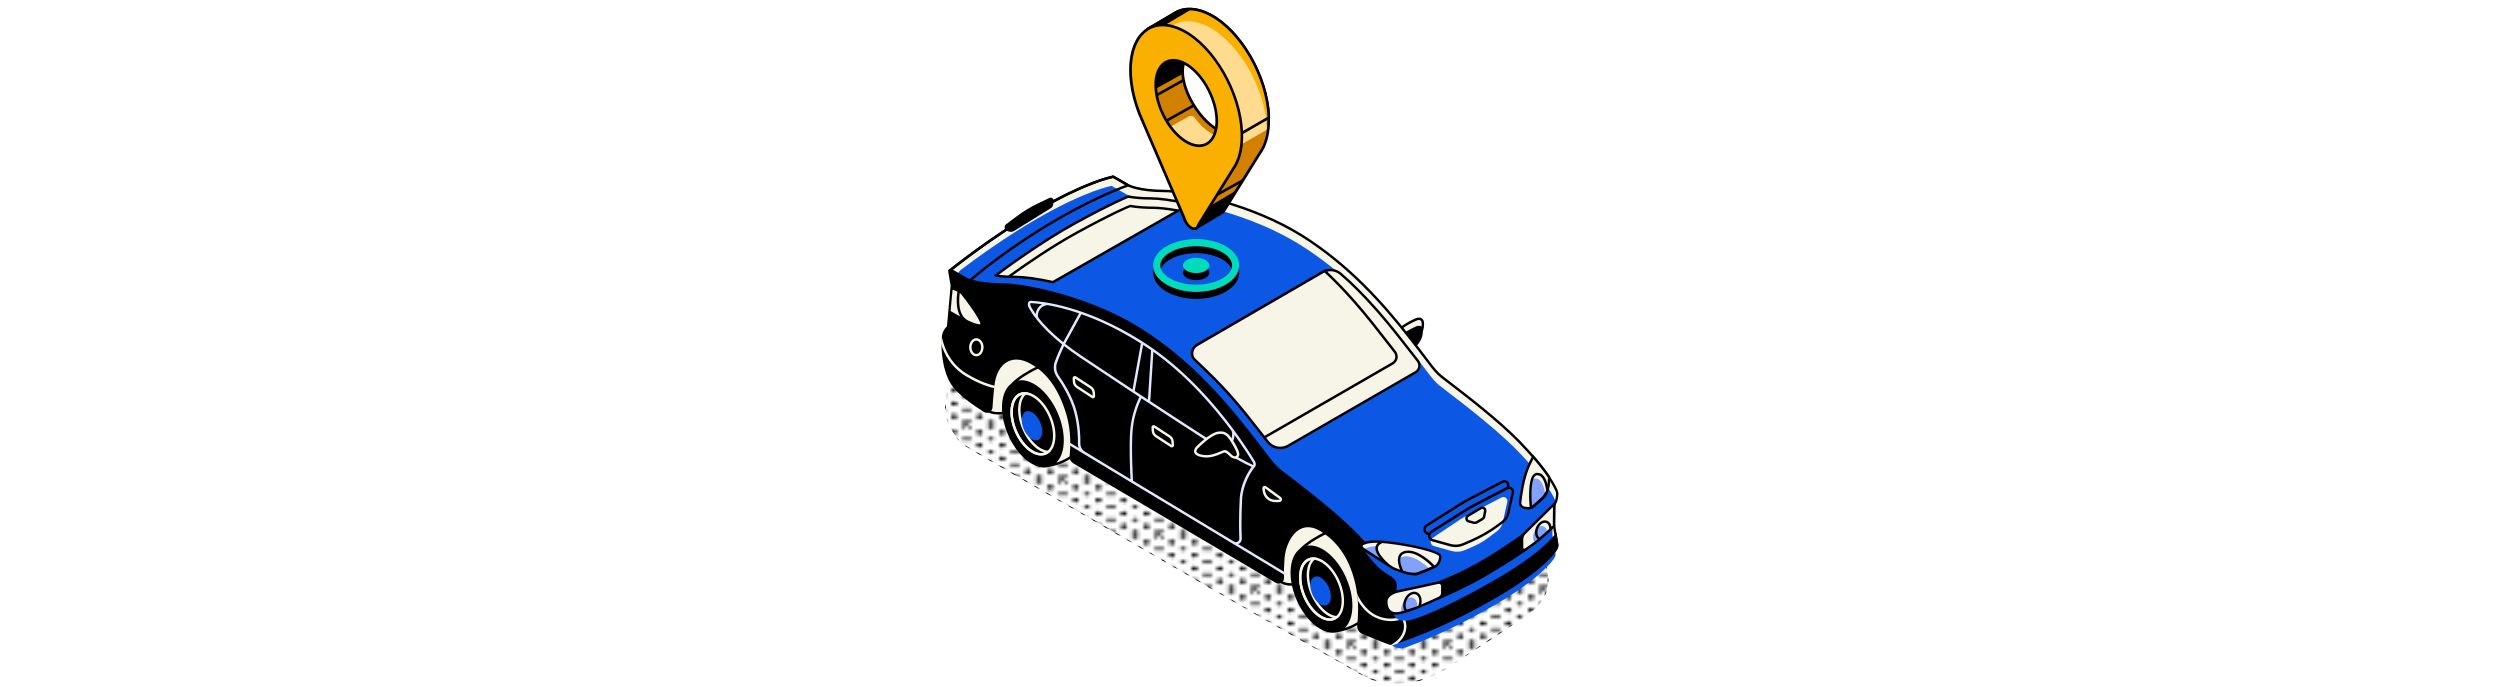 <?xml version="1.0" encoding="UTF-8"?>
<svg id="Layer_12" data-name="Layer 12" xmlns="http://www.w3.org/2000/svg" xmlns:xlink="http://www.w3.org/1999/xlink" viewBox="0 0 728 200">
  <defs>
    <style>
      .cls-1 {
        fill: none;
      }

      .cls-1, .cls-2, .cls-3, .cls-4, .cls-5, .cls-6, .cls-7, .cls-8, .cls-9, .cls-10 {
        stroke-width: 0px;
      }

      .cls-11 {
        fill: url(#Dot_Drop_Shadow_1);
        stroke: url(#Dot_Drop_Shadow_Large);
        stroke-miterlimit: 10;
        stroke-width: .5px;
      }

      .cls-3 {
        fill: #f7f4e8;
      }

      .cls-4 {
        fill: #fab000;
      }

      .cls-5 {
        fill: #82a1fa;
      }

      .cls-6 {
        fill: #0d57e5;
      }

      .cls-7 {
        fill: #d18000;
      }

      .cls-8 {
        fill: #ffdb8f;
      }

      .cls-9 {
        fill: #e3e8ff;
      }

      .cls-10 {
        fill: #00dbba;
      }
    </style>
    <pattern id="Dot_Drop_Shadow_1" data-name="Dot Drop Shadow 1" x="0" y="0" width="13.07" height="15.05" patternTransform="translate(-1916 -2051.93)" patternUnits="userSpaceOnUse" viewBox="0 0 13.07 15.05">
      <g>
        <rect class="cls-1" width="13.07" height="15.05"/>
        <path class="cls-2" d="m13.68,14.69c.34.2.34.52,0,.72-.34.2-.9.2-1.24,0-.34-.2-.34-.52,0-.72.34-.2.9-.2,1.24,0Z"/>
        <path class="cls-2" d="m7.14,14.69c.34.2.34.52,0,.72-.34.2-.9.2-1.24,0-.34-.2-.34-.52,0-.72.34-.2.9-.2,1.24,0Z"/>
        <path class="cls-2" d="m.61,14.69c.34.2.34.52,0,.72-.34.2-.9.2-1.24,0-.34-.2-.34-.52,0-.72.34-.2.9-.2,1.24,0Z"/>
        <g>
          <path class="cls-2" d="m13.71,14.69c.34.2.34.52,0,.72-.34.2-.9.2-1.24,0-.34-.2-.34-.52,0-.72.34-.2.9-.2,1.24,0Z"/>
          <path class="cls-2" d="m10.43,12.79c.34.2.34.52,0,.72-.34.2-.9.2-1.24,0-.34-.2-.34-.52,0-.72s.9-.2,1.24,0Z"/>
          <path class="cls-2" d="m13.68,10.91c.34.2.34.52,0,.72s-.9.2-1.24,0c-.34-.2-.34-.52,0-.72.34-.2.9-.2,1.24,0Z"/>
          <path class="cls-2" d="m10.43,9.03c.34.2.34.52,0,.72-.34.2-.9.2-1.24,0-.34-.2-.34-.52,0-.72.34-.2.9-.2,1.24,0Z"/>
          <path class="cls-2" d="m13.68,7.16c.34.2.34.52,0,.72-.34.2-.9.2-1.24,0-.34-.2-.34-.52,0-.72.34-.2.9-.2,1.24,0Z"/>
          <path class="cls-2" d="m10.43,5.28c.34.2.34.52,0,.72-.34.2-.9.2-1.24,0-.34-.2-.34-.52,0-.72.34-.2.9-.2,1.24,0Z"/>
          <path class="cls-2" d="m13.68,3.4c.34.2.34.52,0,.72-.34.2-.9.2-1.24,0-.34-.2-.34-.52,0-.72.34-.2.9-.2,1.24,0Z"/>
          <path class="cls-2" d="m10.43,1.52c.34.2.34.52,0,.72-.34.2-.9.2-1.24,0-.34-.2-.34-.52,0-.72.34-.2.9-.2,1.24,0Z"/>
          <path class="cls-2" d="m13.68-.36c.34.2.34.52,0,.72-.34.2-.9.2-1.24,0-.34-.2-.34-.52,0-.72.34-.2.9-.2,1.24,0Z"/>
        </g>
        <g>
          <path class="cls-2" d="m7.17,14.69c.34.2.34.52,0,.72-.34.2-.9.2-1.24,0-.34-.2-.34-.52,0-.72.34-.2.9-.2,1.24,0Z"/>
          <path class="cls-2" d="m10.43,12.81c.34.2.34.52,0,.72-.34.2-.9.2-1.24,0-.34-.2-.34-.52,0-.72.34-.2.9-.2,1.24,0Z"/>
          <path class="cls-2" d="m3.89,12.79c.34.2.34.52,0,.72-.34.2-.9.2-1.24,0-.34-.2-.34-.52,0-.72s.9-.2,1.24,0Z"/>
          <path class="cls-2" d="m7.14,10.91c.34.2.34.52,0,.72s-.9.2-1.24,0c-.34-.2-.34-.52,0-.72.34-.2.9-.2,1.24,0Z"/>
          <path class="cls-2" d="m10.4,9.03c.34.2.34.52,0,.72-.34.2-.9.2-1.24,0-.34-.2-.34-.52,0-.72.34-.2.9-.2,1.24,0Z"/>
          <path class="cls-2" d="m3.89,9.03c.34.2.34.52,0,.72-.34.2-.9.2-1.24,0-.34-.2-.34-.52,0-.72.34-.2.9-.2,1.24,0Z"/>
          <path class="cls-2" d="m7.14,7.16c.34.2.34.52,0,.72-.34.2-.9.2-1.24,0-.34-.2-.34-.52,0-.72.34-.2.9-.2,1.24,0Z"/>
          <path class="cls-2" d="m10.4,5.28c.34.2.34.52,0,.72-.34.2-.9.2-1.24,0-.34-.2-.34-.52,0-.72.34-.2.9-.2,1.24,0Z"/>
          <path class="cls-2" d="m3.89,5.28c.34.2.34.52,0,.72-.34.2-.9.2-1.24,0-.34-.2-.34-.52,0-.72.34-.2.9-.2,1.24,0Z"/>
          <path class="cls-2" d="m7.14,3.4c.34.2.34.52,0,.72-.34.2-.9.2-1.24,0-.34-.2-.34-.52,0-.72.34-.2.9-.2,1.24,0Z"/>
          <path class="cls-2" d="m10.4,1.52c.34.2.34.52,0,.72-.34.2-.9.2-1.24,0-.34-.2-.34-.52,0-.72.34-.2.9-.2,1.24,0Z"/>
          <path class="cls-2" d="m3.89,1.52c.34.2.34.52,0,.72-.34.2-.9.2-1.24,0-.34-.2-.34-.52,0-.72.34-.2.9-.2,1.24,0Z"/>
          <path class="cls-2" d="m7.14-.36c.34.2.34.52,0,.72-.34.2-.9.2-1.24,0-.34-.2-.34-.52,0-.72.34-.2.9-.2,1.24,0Z"/>
        </g>
        <g>
          <path class="cls-2" d="m.64,14.69c.34.2.34.52,0,.72-.34.2-.9.2-1.24,0-.34-.2-.34-.52,0-.72.34-.2.9-.2,1.24,0Z"/>
          <path class="cls-2" d="m3.89,12.81c.34.2.34.52,0,.72-.34.2-.9.2-1.24,0-.34-.2-.34-.52,0-.72.34-.2.9-.2,1.24,0Z"/>
          <path class="cls-2" d="m.61,10.91c.34.2.34.52,0,.72s-.9.2-1.24,0c-.34-.2-.34-.52,0-.72.34-.2.9-.2,1.24,0Z"/>
          <path class="cls-2" d="m3.86,9.03c.34.2.34.52,0,.72-.34.2-.9.2-1.24,0-.34-.2-.34-.52,0-.72.34-.2.9-.2,1.24,0Z"/>
          <path class="cls-2" d="m.61,7.16c.34.2.34.52,0,.72-.34.2-.9.2-1.24,0-.34-.2-.34-.52,0-.72.34-.2.9-.2,1.24,0Z"/>
          <path class="cls-2" d="m3.86,5.28c.34.2.34.52,0,.72-.34.2-.9.2-1.24,0-.34-.2-.34-.52,0-.72.34-.2.9-.2,1.24,0Z"/>
          <path class="cls-2" d="m.61,3.4c.34.2.34.52,0,.72-.34.2-.9.2-1.24,0-.34-.2-.34-.52,0-.72.34-.2.9-.2,1.24,0Z"/>
          <path class="cls-2" d="m3.86,1.52c.34.2.34.52,0,.72-.34.2-.9.2-1.24,0-.34-.2-.34-.52,0-.72.34-.2.9-.2,1.24,0Z"/>
          <path class="cls-2" d="m.61-.36C.95-.16.95.16.61.36c-.34.2-.9.2-1.24,0C-.98.16-.98-.16-.64-.36c.34-.2.9-.2,1.24,0Z"/>
        </g>
        <path class="cls-2" d="m13.71-.36c.34.2.34.52,0,.72-.34.2-.9.2-1.24,0-.34-.2-.34-.52,0-.72.34-.2.9-.2,1.24,0Z"/>
        <path class="cls-2" d="m7.17-.36c.34.2.34.52,0,.72-.34.2-.9.2-1.24,0-.34-.2-.34-.52,0-.72.34-.2.9-.2,1.24,0Z"/>
        <path class="cls-2" d="m.64-.36C.98-.16.98.16.64.36c-.34.2-.9.2-1.24,0C-.95.16-.95-.16-.61-.36c.34-.2.9-.2,1.24,0Z"/>
      </g>
    </pattern>
    <pattern id="Dot_Drop_Shadow_Large" data-name="Dot Drop Shadow Large" x="0" y="0" width="26.84" height="30.9" patternTransform="translate(-13555.87 -6077.54) rotate(-180) scale(.5 -.5)" patternUnits="userSpaceOnUse" viewBox="0 0 26.84 30.9">
      <g>
        <rect class="cls-1" x="0" width="26.84" height="30.9"/>
        <path class="cls-2" d="m28.09,30.16c.71.41.71,1.07,0,1.48-.71.41-1.85.41-2.56,0-.71-.41-.71-1.07,0-1.48.71-.41,1.85-.41,2.56,0Z"/>
        <path class="cls-2" d="m14.67,30.16c.71.41.71,1.07,0,1.48-.71.41-1.85.41-2.56,0-.71-.41-.71-1.07,0-1.48.71-.41,1.85-.41,2.56,0Z"/>
        <path class="cls-2" d="m1.25,30.16c.71.41.71,1.07,0,1.48-.71.41-1.85.41-2.56,0-.71-.41-.71-1.07,0-1.48.71-.41,1.85-.41,2.56,0Z"/>
        <g>
          <path class="cls-2" d="m28.15,30.16c.71.41.71,1.07,0,1.48-.71.41-1.85.41-2.56,0-.71-.41-.71-1.07,0-1.48.71-.41,1.85-.41,2.56,0Z"/>
          <path class="cls-2" d="m21.41,26.26c.71.41.71,1.07,0,1.48-.71.41-1.85.41-2.56,0-.71-.41-.71-1.07,0-1.48s1.85-.41,2.56,0Z"/>
          <path class="cls-2" d="m28.09,22.41c.71.41.71,1.07,0,1.48s-1.85.41-2.56,0c-.71-.41-.71-1.07,0-1.48.71-.41,1.85-.41,2.56,0Z"/>
          <path class="cls-2" d="m21.41,18.55c.71.41.71,1.07,0,1.48-.71.41-1.85.41-2.56,0-.71-.41-.71-1.07,0-1.48.71-.41,1.85-.41,2.56,0Z"/>
          <path class="cls-2" d="m28.09,14.69c.71.41.71,1.07,0,1.48-.71.41-1.85.41-2.56,0-.71-.41-.71-1.07,0-1.48.71-.41,1.85-.41,2.56,0Z"/>
          <path class="cls-2" d="m21.41,10.83c.71.41.71,1.07,0,1.48-.71.41-1.85.41-2.56,0-.71-.41-.71-1.07,0-1.48.71-.41,1.85-.41,2.56,0Z"/>
          <path class="cls-2" d="m28.09,6.98c.71.41.71,1.07,0,1.48-.71.41-1.85.41-2.56,0-.71-.41-.71-1.07,0-1.48.71-.41,1.85-.41,2.56,0Z"/>
          <path class="cls-2" d="m21.41,3.12c.71.41.71,1.07,0,1.48-.71.41-1.85.41-2.56,0-.71-.41-.71-1.07,0-1.48.71-.41,1.85-.41,2.56,0Z"/>
          <path class="cls-2" d="m28.09-.74c.71.41.71,1.07,0,1.48-.71.41-1.85.41-2.56,0-.71-.41-.71-1.07,0-1.48.71-.41,1.85-.41,2.56,0Z"/>
        </g>
        <g>
          <path class="cls-2" d="m14.73,30.16c.71.41.71,1.07,0,1.48-.71.41-1.85.41-2.56,0-.71-.41-.71-1.07,0-1.48.71-.41,1.85-.41,2.56,0Z"/>
          <path class="cls-2" d="m21.41,26.3c.71.41.71,1.07,0,1.48-.71.41-1.85.41-2.56,0-.71-.41-.71-1.07,0-1.48.71-.41,1.85-.41,2.56,0Z"/>
          <path class="cls-2" d="m7.99,26.26c.71.41.71,1.07,0,1.48-.71.41-1.85.41-2.56,0-.71-.41-.71-1.07,0-1.48s1.85-.41,2.56,0Z"/>
          <path class="cls-2" d="m14.67,22.41c.71.41.71,1.07,0,1.48s-1.85.41-2.56,0c-.71-.41-.71-1.07,0-1.48.71-.41,1.85-.41,2.56,0Z"/>
          <path class="cls-2" d="m21.35,18.55c.71.41.71,1.07,0,1.48-.71.41-1.85.41-2.56,0-.71-.41-.71-1.07,0-1.48.71-.41,1.85-.41,2.56,0Z"/>
          <path class="cls-2" d="m7.99,18.55c.71.41.71,1.07,0,1.48-.71.41-1.85.41-2.56,0-.71-.41-.71-1.07,0-1.48.71-.41,1.85-.41,2.56,0Z"/>
          <path class="cls-2" d="m14.67,14.69c.71.41.71,1.07,0,1.48-.71.41-1.85.41-2.56,0-.71-.41-.71-1.07,0-1.48.71-.41,1.85-.41,2.56,0Z"/>
          <path class="cls-2" d="m21.35,10.83c.71.41.71,1.07,0,1.48-.71.41-1.85.41-2.56,0-.71-.41-.71-1.07,0-1.48.71-.41,1.85-.41,2.56,0Z"/>
          <path class="cls-2" d="m7.99,10.83c.71.41.71,1.07,0,1.48-.71.41-1.85.41-2.56,0-.71-.41-.71-1.07,0-1.48.71-.41,1.85-.41,2.56,0Z"/>
          <path class="cls-2" d="m14.67,6.98c.71.41.71,1.07,0,1.48-.71.41-1.85.41-2.56,0-.71-.41-.71-1.07,0-1.48.71-.41,1.85-.41,2.56,0Z"/>
          <path class="cls-2" d="m21.35,3.12c.71.41.71,1.07,0,1.48-.71.41-1.85.41-2.56,0-.71-.41-.71-1.07,0-1.48.71-.41,1.85-.41,2.56,0Z"/>
          <path class="cls-2" d="m7.99,3.12c.71.41.71,1.07,0,1.48-.71.41-1.85.41-2.56,0-.71-.41-.71-1.07,0-1.48.71-.41,1.85-.41,2.56,0Z"/>
          <path class="cls-2" d="m14.67-.74c.71.41.71,1.07,0,1.48-.71.41-1.85.41-2.56,0-.71-.41-.71-1.07,0-1.48.71-.41,1.85-.41,2.56,0Z"/>
        </g>
        <g>
          <path class="cls-2" d="m1.31,30.16c.71.41.71,1.07,0,1.48-.71.41-1.85.41-2.56,0-.71-.41-.71-1.07,0-1.48.71-.41,1.85-.41,2.56,0Z"/>
          <path class="cls-2" d="m7.99,26.3c.71.41.71,1.07,0,1.48-.71.41-1.85.41-2.56,0-.71-.41-.71-1.07,0-1.48.71-.41,1.85-.41,2.56,0Z"/>
          <path class="cls-2" d="m1.25,22.41c.71.41.71,1.07,0,1.48s-1.85.41-2.56,0c-.71-.41-.71-1.07,0-1.48.71-.41,1.85-.41,2.56,0Z"/>
          <path class="cls-2" d="m7.93,18.55c.71.41.71,1.07,0,1.48-.71.41-1.85.41-2.56,0-.71-.41-.71-1.07,0-1.48.71-.41,1.85-.41,2.56,0Z"/>
          <path class="cls-2" d="m1.25,14.69c.71.41.71,1.07,0,1.48-.71.41-1.85.41-2.56,0-.71-.41-.71-1.07,0-1.48.71-.41,1.85-.41,2.56,0Z"/>
          <path class="cls-2" d="m7.93,10.83c.71.41.71,1.07,0,1.48-.71.41-1.85.41-2.56,0-.71-.41-.71-1.07,0-1.48.71-.41,1.85-.41,2.56,0Z"/>
          <path class="cls-2" d="m1.25,6.98c.71.41.71,1.07,0,1.48-.71.41-1.85.41-2.56,0-.71-.41-.71-1.07,0-1.48.71-.41,1.85-.41,2.56,0Z"/>
          <path class="cls-2" d="m7.93,3.12c.71.41.71,1.07,0,1.48-.71.41-1.85.41-2.56,0-.71-.41-.71-1.07,0-1.48.71-.41,1.85-.41,2.56,0Z"/>
          <path class="cls-2" d="m1.25-.74c.71.41.71,1.07,0,1.48-.71.41-1.85.41-2.56,0-.71-.41-.71-1.07,0-1.48.71-.41,1.85-.41,2.56,0Z"/>
        </g>
        <path class="cls-2" d="m28.15-.74c.71.41.71,1.07,0,1.48-.71.41-1.85.41-2.56,0-.71-.41-.71-1.07,0-1.48.71-.41,1.85-.41,2.56,0Z"/>
        <path class="cls-2" d="m14.73-.74c.71.41.71,1.07,0,1.48-.71.41-1.85.41-2.56,0-.71-.41-.71-1.07,0-1.48.71-.41,1.85-.41,2.56,0Z"/>
        <path class="cls-2" d="m1.31-.74c.71.41.71,1.07,0,1.48-.71.41-1.85.41-2.56,0-.71-.41-.71-1.07,0-1.48.71-.41,1.85-.41,2.56,0Z"/>
      </g>
    </pattern>
  </defs>
  <path class="cls-11" d="m282.43,130.63l70.33,40.75,16.04,9.25,27.43,15.65c6.72,3.97,16.8,3.84,25.83-2.09l23.54-15.83c5.16-3.47,6.81-10.27,3.48-15.96-1.21-2.07-2.97-3.88-5.21-5.21l-114.91-63.86c-6.72-3.97-15.22-2.02-19,4.36l-32.86,14.19c-3.78,6.38-1.39,14.78,5.33,18.75Z"/>
  <g>
    <g>
      <path class="cls-3" d="m406.63,97.07c.95-1.94,5.3-3.86,5.86-4.1.56-.24,2.29-.57,1.79,2.39-.5,2.97-3.21,4.51-3.2,5.26,0,.74.75,1.7.89,2.24.23.85-.24,1.46-1.08,1.3-.84-.16-3.82-3.41-4.34-4.54s-.25-1.88.08-2.55Z"/>
      <path class="cls-2" d="m406.22,99.77c.02.05.06.11.09.17-.1.47-.08,1.02.23,1.71.52,1.13,3.5,4.38,4.34,4.54.84.16,1.31-.45,1.08-1.3-.04-.14-.12-.31-.21-.5.11-.06.22-.13.31-.23.31-.34.4-.85.25-1.4-.07-.24-.21-.51-.38-.83-.05-.1-.11-.21-.16-.31.84-.9,2.16-2.25,2.5-4.23.06-.38.09-.71.09-.99.11-.31.2-.63.26-.98.22-1.32.05-2.21-.52-2.66-.52-.42-1.25-.33-1.76-.12-.2.09-5,2.11-6.05,4.27-.35.71-.67,1.58-.08,2.86Zm7.73-4.65c-.45-.42-1.14-.26-1.46-.12-.55.23-4.73,2.07-5.79,3.97-.19-.72,0-1.24.25-1.75.75-1.53,4.04-3.24,5.68-3.92.14-.06.36-.12.57-.12.17,0,.34.04.47.14.31.25.41.89.28,1.8Zm-2.53,8.62c-.18-.37-.34-.75-.35-1.09,0-.12.08-.27.2-.44.01.02.02.04.03.06.14.26.27.51.32.68.08.31.05.58-.09.73-.03.03-.08.04-.12.06Z"/>
    </g>
    <g>
      <path class="cls-3" d="m287.6,119.55s3.27,2.59,9.89-1.56c6.62-4.15,12.07-3.89,15.7-1.43,3.63,2.47-2.77-19.46-3.07-19.98-.3-.52-12.62-12.07-13.79-12.07-1.17,0-14.66,13.36-14.66,13.36l5.94,21.67Z"/>
      <path class="cls-2" d="m287.38,119.83l-.09-.07-6.03-21.99.15-.15c4.09-4.05,13.73-13.47,14.91-13.47,1.52,0,14.03,12.12,14.1,12.25.09.16,5.82,18.61,3.78,20.5-.18.17-.58.38-1.22-.05-4.03-2.74-9.47-2.23-15.31,1.43-3.01,1.89-5.36,2.42-7.05,2.42-2.1,0-3.18-.82-3.25-.88Zm26.01-3.57c.15.1.29.15.33.12,1.34-1.14-3.17-18.05-3.9-19.61-.57-.79-12.3-11.67-13.46-11.9-.99.24-9.23,8.11-14.29,13.12l5.85,21.35c.55.35,3.65,1.96,9.39-1.65,3.92-2.46,7.2-3.28,9.83-3.28,2.87,0,4.96.98,6.26,1.86Z"/>
    </g>
    <g>
      <path class="cls-3" d="m372.97,169.4s3.27,2.59,9.89-1.56c6.62-4.15,12.07-3.89,15.7-1.43,3.63,2.47-2.77-19.46-3.07-19.98-.3-.52-12.62-12.07-13.79-12.07s-14.66,13.36-14.66,13.36l5.94,21.67Z"/>
      <path class="cls-2" d="m372.74,169.68l-.09-.07-6.03-21.99.15-.15c4.09-4.05,13.73-13.47,14.91-13.47,1.52,0,14.03,12.12,14.1,12.25.09.16,5.82,18.61,3.78,20.51-.18.17-.58.38-1.22-.05-4.03-2.74-9.47-2.23-15.31,1.43-3.01,1.89-5.36,2.42-7.05,2.42-2.09,0-3.17-.82-3.25-.88Zm26.01-3.57c.15.1.29.15.33.12,1.34-1.14-3.18-18.05-3.91-19.61-.57-.79-12.3-11.67-13.46-11.9-.99.24-9.22,8.11-14.29,13.12l5.85,21.34c.56.35,3.68,1.94,9.39-1.64,3.92-2.46,7.2-3.28,9.83-3.28,2.87,0,4.96.98,6.26,1.86Z"/>
    </g>
    <g>
      <path class="cls-3" d="m387.88,183.89s3.71.03,7.73-2.5c4.02-2.53,6.07-3.79,7.25-5.29s-6.34-14.5-6.34-14.5l-5.49-8.58s-8.52,3.04-12.35,7.1c-3.83,4.07,4.75,15.37,4.75,15.37l4.45,8.39Z"/>
      <path class="cls-2" d="m383.37,182.42c1.46,1.09,2.92,1.7,4.29,1.82h0s.21.01.21.01h.02s.02,0,.03,0c.08,0,.15.01.23.01.4,0,.78-.05,1.15-.14,1.47-.21,3.91-.8,6.49-2.43l.37-.23c3.85-2.42,5.79-3.64,6.97-5.13,1.24-1.56-4.52-11.8-6.32-14.9l-5.65-8.83-.27.1c-.35.13-8.64,3.11-12.49,7.2,0,0-.01.02-.02.03-1.33,1.07-2.2,2.86-2.48,5.21-.7,5.95,2.64,13.7,7.45,17.28Zm12.05-1.33c-1.35.85-2.66,1.4-3.8,1.76,1.12-1.09,1.86-2.77,2.11-4.89.7-5.95-2.64-13.7-7.45-17.28-1.98-1.47-3.97-2.07-5.71-1.75,3.63-2.85,9.06-4.98,10.32-5.46l5.33,8.33c3.55,6.14,7,13.28,6.37,14.08-1.11,1.4-3.01,2.59-6.79,4.97l-.37.23Z"/>
      <path class="cls-3" d="m383.72,179.44c-3.48-2.59-5.9-8.21-5.39-12.52.25-2.16,1.19-3.7,2.65-4.33,1.45-.63,3.21-.25,4.96,1.05,3.48,2.59,5.9,8.21,5.39,12.52-.25,2.16-1.19,3.7-2.65,4.33-.46.2-.95.3-1.46.3-1.1,0-2.31-.46-3.5-1.35Zm-2.47-16.19c-1.21.52-1.99,1.85-2.22,3.75-.48,4.08,1.81,9.4,5.11,11.86,1.53,1.14,3.04,1.49,4.25.97,1.21-.52,1.99-1.85,2.22-3.75.48-4.08-1.81-9.4-5.11-11.86-1.07-.8-2.12-1.2-3.07-1.2-.42,0-.81.08-1.18.24Z"/>
      <path class="cls-3" d="m383.72,179.45c-3.48-2.59-5.9-8.21-5.39-12.52.35-2.99,2.01-4.75,4.37-4.61l.85.13-.66.51c-.87.67-1.43,1.84-1.61,3.38-.48,4.08,1.81,9.4,5.11,11.86.97.72,1.96,1.13,2.85,1.19l.82.05-.63.59c-.64.5-1.4.74-2.22.74-1.1,0-2.31-.45-3.5-1.33Zm2.24-.67c-3.48-2.59-5.9-8.21-5.39-12.52.15-1.29.55-2.37,1.17-3.16-1.44.34-2.45,1.76-2.7,3.91h0c-.48,4.08,1.81,9.4,5.11,11.86,1.44,1.08,2.86,1.44,4.01,1.05-.73-.21-1.47-.6-2.2-1.14Z"/>
      <path class="cls-6" d="m381.61,169.9c-.24,2.02.89,4.63,2.52,5.85,1.63,1.21,3.14.56,3.38-1.45.24-2.02-.89-4.63-2.52-5.85-1.63-1.21-3.14-.56-3.38,1.45Z"/>
    </g>
    <g>
      <path class="cls-3" d="m303.84,135.77s3.71.03,7.73-2.5c4.02-2.53,6.07-3.79,7.25-5.29,1.19-1.49-6.34-14.5-6.34-14.5l-5.49-8.58s-8.52,3.04-12.35,7.1c-3.83,4.07,4.75,15.37,4.75,15.37l4.45,8.39Z"/>
      <path class="cls-2" d="m299.33,134.3c1.46,1.09,2.92,1.7,4.29,1.82h0s.21.01.21.01h.02s.02,0,.03,0c.08,0,.15.01.23.01.4,0,.78-.05,1.16-.14,1.47-.21,3.91-.8,6.49-2.43l.37-.23c3.85-2.42,5.79-3.64,6.97-5.13,1.24-1.56-4.52-11.8-6.32-14.9l-5.65-8.83-.27.1c-.35.13-8.64,3.11-12.49,7.2,0,0-.01.02-.02.03-1.33,1.07-2.2,2.86-2.48,5.21-.7,5.95,2.64,13.7,7.45,17.28Zm12.05-1.33c-1.35.85-2.66,1.4-3.8,1.76,1.12-1.09,1.86-2.77,2.11-4.89.7-5.95-2.64-13.7-7.45-17.28-1.98-1.47-3.97-2.07-5.71-1.75,3.63-2.85,9.06-4.98,10.32-5.46l5.33,8.33c3.55,6.14,7,13.28,6.37,14.09-1.11,1.4-3.01,2.59-6.79,4.97l-.37.23Z"/>
      <path class="cls-3" d="m299.68,131.32c-3.48-2.59-5.9-8.21-5.39-12.52.25-2.16,1.19-3.7,2.65-4.33,1.45-.63,3.21-.25,4.96,1.05,3.48,2.59,5.9,8.21,5.39,12.52-.25,2.16-1.19,3.7-2.64,4.33-.46.2-.95.3-1.46.3-1.1,0-2.31-.46-3.5-1.35Zm-2.47-16.19c-1.21.52-1.99,1.85-2.22,3.75-.48,4.08,1.81,9.4,5.11,11.86,1.53,1.14,3.04,1.49,4.25.97,1.21-.52,1.99-1.85,2.22-3.75.48-4.08-1.81-9.4-5.11-11.86-1.07-.8-2.12-1.2-3.07-1.2-.42,0-.81.08-1.18.24Z"/>
      <path class="cls-3" d="m299.68,131.32c-3.48-2.59-5.9-8.21-5.39-12.52.35-2.99,2.01-4.75,4.37-4.61l.85.13-.66.51c-.87.67-1.43,1.84-1.61,3.38-.48,4.08,1.81,9.4,5.11,11.86.97.72,1.96,1.13,2.85,1.19l.82.05-.63.59c-.64.5-1.4.74-2.22.74-1.1,0-2.31-.45-3.5-1.33Zm2.24-.67c-3.48-2.59-5.9-8.21-5.39-12.52.15-1.29.55-2.37,1.17-3.16-1.44.34-2.45,1.76-2.7,3.91h0c-.48,4.08,1.81,9.4,5.11,11.86,1.44,1.08,2.86,1.44,4.01,1.05-.72-.21-1.47-.6-2.2-1.14Z"/>
      <path class="cls-6" d="m297.57,121.78c-.24,2.02.89,4.63,2.52,5.85,1.63,1.21,3.14.56,3.38-1.45.24-2.02-.89-4.63-2.52-5.85-1.63-1.21-3.14-.56-3.38,1.45Z"/>
    </g>
    <path class="cls-3" d="m302.67,60.93c14.03-8.1,21.23-9.4,21.23-9.4h0c.1-.1.25-.13.42-.03l4.24,2.45s3.04,1.64,10.44,1.67c7.4.02,26.09,4.22,40.12,12.99,14.02,8.77,23.99,20.32,30.92,29.08,6.93,8.76,7.4,10.04,9.66,11.9,2.26,1.86,15.11,11.18,22.82,19.1,7.71,7.92,11,13.85,11,14.96,0,2.24-.89,3.39-.89,3.39l-.06,6.01.95,5.58s.02.78-.4,1.25h0s-2.88,4.9-15.12,12.31c-18.22,11.02-32.33,15.11-32.33,15.11l-7.86-25.03-41.55-31.84-66.51-44.88-8.02-2.31-5-4.49s11.94-9.71,25.97-17.8Z"/>
    <path class="cls-6" d="m302.15,63.6c14.03-8.1,21.23-9.4,21.23-9.4h0c.1-.1.25-.13.42-.03l4.24,2.45s3.04,1.64,10.44,1.67c7.4.02,26.09,4.22,40.12,12.99,14.02,8.77,23.99,20.32,30.92,29.08,6.93,8.76,7.4,10.04,9.66,11.9,2.26,1.86,15.11,11.18,22.82,19.1,7.71,7.92,11,13.85,11,14.96,0,2.24-.89,3.39-.89,3.39l-.06,6.01.95,5.58s.02.78-.4,1.25h0s-2.88,4.9-15.12,12.31c-12.17,7.36-22.5,11.63-28.03,13.65-2.33.85-4.89-.41-5.64-2.78l-13.59-29.63-34.5-23.01-66.51-44.88-8.02-2.31-1.46-1.31c-1.86-1.67-1.74-4.62.25-6.14,4.62-3.5,12.94-9.52,22.17-14.85Z"/>
    <path class="cls-2" d="m397.45,162.47l-41.45-31.76-66.47-44.85-7.97-2.3-5.46-4.85.33-.26c.12-.1,12.12-9.82,26.02-17.83h0c13.24-7.64,20.34-9.24,21.25-9.43.22-.15.49-.15.75,0l4.23,2.44s3.08,1.6,10.27,1.62c6.82.02,25.63,3.87,40.3,13.04,13.92,8.7,23.89,20.16,31.02,29.16,2.57,3.25,4.25,5.46,5.47,7.08,2.05,2.71,2.74,3.62,4.13,4.77.46.38,1.35,1.06,2.58,2,4.58,3.51,14.12,10.81,20.27,17.13,7.75,7.95,11.1,13.92,11.1,15.21,0,1.98-.66,3.15-.89,3.5l-.06,5.84.95,5.63c0,.09,0,.9-.46,1.46-.22.37-3.28,5.18-15.23,12.41-18.05,10.92-32.28,15.1-32.42,15.14l-.34.1-7.94-25.25Zm55.19-2.66l.17-.18c.27-.29.32-.82.32-.95l-.95-5.64.06-6.01v-.12s.07-.09.07-.09c0-.01.82-1.1.82-3.17,0-1-3.24-6.85-10.9-14.71-6.11-6.28-15.62-13.56-20.2-17.06-1.24-.95-2.13-1.63-2.6-2.02-1.45-1.2-2.16-2.13-4.25-4.89-1.22-1.61-2.89-3.82-5.46-7.07-7.09-8.96-17.01-20.36-30.83-29-14.55-9.09-33.18-12.91-39.93-12.93-7.41-.02-10.48-1.64-10.62-1.71l-4.22-2.48-.08.08-.11.02c-.07.01-7.32,1.4-21.12,9.36h0c-12.57,7.25-23.58,15.9-25.6,17.51l4.63,4.15,8,2.3,66.58,44.92,41.56,31.84.09.07,7.79,24.8c2.24-.7,15.47-5.02,31.91-14.97,10.78-6.52,14.28-11.13,14.89-12.02l-.02-.04Z"/>
    <path class="cls-2" d="m276.11,78.72l4.87,4.37,1.76-1.15c.12-.1,7.6-6.8,20.04-14.59,14.83-9.29,25.75-13.02,25.85-13.05l.75-.25-4.93-2.84c-.26-.15-.54-.14-.75,0-.81.16-6.45,1.44-16.88,7-.05-.19-.15-.36-.32-.48-.26-.2-.61-.23-.91-.09l-3.47,1.66c-2.1,1.01-4.11,2.23-5.97,3.63l-3.17,2.38c-.32.24-.48.62-.43,1.01.02.14.06.26.12.37-9.32,6.16-16.16,11.7-16.25,11.77l-.33.26Zm1.1.03c1.48-1.18,7.8-6.14,16.01-11.56l.44.19c.22.09.46.14.69.14.33,0,.65-.09.93-.26l10.74-6.65c.33-.21.56-.55.63-.94l.1-.62c11.24-6.03,17.1-7.15,17.16-7.16l.11-.02.06-.05,3.58,2.07c-2.7,1-12.56,4.9-25.27,12.86-12.5,7.83-20.03,14.57-20.1,14.63l-1.25.82-3.83-3.44Z"/>
    <g>
      <path class="cls-3" d="m375.09,129.84c-1.98,1.14-4.5.65-5.91-1.15-3.19-4.09-7.45-9.62-11.11-13.7-3.56-3.97-6.29-6.57-10.21-10.28-1.25-1.18-.79-3.38.7-4.24l36.55-21.2c1.69-.98,3.81-.79,5.3.47,3.45,2.91,7.06,6.64,10.62,10.66,4.43,5.01,9.33,11.48,11.84,14.69.85,1.08.54,2.66-.65,3.34l-37.11,21.42Z"/>
      <path class="cls-2" d="m346.79,103.26c.06.66.35,1.27.82,1.71,4.02,3.8,6.71,6.38,10.19,10.26,3.31,3.68,7.11,8.57,10.17,12.49l.92,1.18c.96,1.23,2.43,1.9,3.91,1.9.84,0,1.69-.21,2.46-.66h0l37.11-21.42c.66-.38,1.12-1.02,1.26-1.77.14-.74-.04-1.51-.51-2.11-.45-.57-.97-1.24-1.55-1.99-2.65-3.42-6.65-8.59-10.31-12.71-4-4.52-7.48-8.01-10.65-10.69-1.33-1.12-3.13-1.44-4.75-.91l-.03-.03-.21.08c-.25.1-.49.21-.72.34l-36.55,21.2c-.87.5-1.46,1.42-1.58,2.45-.03.23-.03.45,0,.67Zm.71-.08c-.01-.16-.01-.32,0-.49.09-.8.56-1.53,1.23-1.91l36.55-21.2c.14-.08.29-.14.44-.21,2.55,2.35,5.36,5.26,8.36,8.65,3.63,4.11,7.63,9.26,10.27,12.67.58.75,1.11,1.43,1.55,2,.34.43.47.99.37,1.53-.1.54-.44,1.01-.92,1.28l-37.09,21.41c-2.99-3.84-6.67-8.55-9.93-12.18-3.5-3.9-6.2-6.49-10.23-10.3-.35-.33-.55-.76-.6-1.25Zm21.2,24.31l37.02-21.36c.66-.38,1.12-1.02,1.26-1.77.14-.74-.04-1.51-.51-2.11-.45-.57-.97-1.25-1.55-2-2.65-3.42-6.65-8.58-10.3-12.71-2.91-3.29-5.64-6.12-8.13-8.44,1.28-.29,2.65.03,3.68.9,3.14,2.66,6.61,6.13,10.58,10.62,3.64,4.11,7.63,9.27,10.28,12.68.58.75,1.1,1.42,1.55,1.99.34.43.47.99.37,1.53-.1.54-.44,1.01-.92,1.28l-37.11,21.42c-1.82,1.05-4.16.59-5.45-1.06l-.77-.98Z"/>
    </g>
    <g>
      <path class="cls-3" d="m306.56,82.14c-4.53-1-8.38-1.5-10.91-1.5-2.27,0-4.12-.17-5.61-.39l-.06-.05s12.03-9.15,23.19-15.25c11.16-6.1,15.35-7.7,15.35-7.7h0c1.61.28,3.74.51,6.46.52,2.39,0,5.96.45,10.17,1.35.47.1.57.73.16.97l-38.57,22.04-.18.02Z"/>
      <path class="cls-2" d="m289.4,80.19l.49.4h.1c.86.14,1.76.24,2.71.3h-.02s1.03.06,1.03.06c.1,0,.2,0,.3.01.09,0,.18,0,.28,0,.42.01.84.02,1.29.03,2.62,0,6.56.55,10.84,1.5h.06s.04,0,.04,0h.03s.37-.06.37-.06l38.57-22.04c.32-.18.49-.54.43-.9-.06-.37-.33-.65-.69-.73-4.08-.86-7.72-1.35-10.25-1.35-2.35,0-4.5-.18-6.4-.52h0c-.21,0-4.7,1.79-15.58,7.74-11.05,6.04-23.12,15.19-23.24,15.28l-.36.27Zm5.39.07c4.36-3.13,11.94-8.35,19.13-12.28,10.13-5.54,14.54-7.38,15.21-7.64,1.91.33,4.07.5,6.42.51,1.68,0,3.9.23,6.48.66l-35.47,20.27c-4.35-.96-8.22-1.49-10.91-1.5-.29,0-.58,0-.86-.01Zm-3.94-.27c2.66-1.98,12.96-9.52,22.49-14.73,10.13-5.54,14.54-7.37,15.21-7.64,1.91.33,4.07.5,6.42.51,2.48,0,6.07.48,10.1,1.34.1.02.13.11.13.14,0,.04,0,.12-.08.17l-2.07,1.18c-2.99-.53-5.59-.82-7.5-.82-2.35,0-4.5-.18-6.4-.52h0c-.21,0-4.7,1.79-15.58,7.74-7.65,4.18-15.75,9.82-19.96,12.87-.96-.05-1.89-.12-2.77-.23Z"/>
    </g>
    <g>
      <g>
        <path class="cls-3" d="m438.94,146.07l-1.29,5.84c-.2,1.11-.81,2.11-1.72,2.78l-1.21.9c-2.43,1.81-3.02,2.36-5.79,3.58l-2.34,1.02c-1.17.51-2.48.62-3.73.3l-5.26-1.46c-1.14-.29-1.37-1.81-.37-2.42l7.95-5.34c.96-.59,1.94-1.14,2.94-1.66l9.16-4.76c.84-.43,1.81.29,1.64,1.22Z"/>
        <path class="cls-2" d="m428.87,152.51l-1.43-.39c-.44-.18-.73-.59-.77-1.07-.03-.48.2-.92.61-1.17l3.76-2.23c.38-.23.86-.23,1.24,0,.39.23.61.66.58,1.19l-.27,1.36c-.02.53-.31,1-.76,1.27l-1.56.92c-.26.15-.55.23-.85.23-.21,0-.41-.04-.55-.1Zm2.54-4.24l-3.76,2.23c-.18.11-.28.3-.26.5.01.2.14.38.28.44l1.43.39c.24.1.56.07.8-.07l1.56-.92c.24-.14.4-.4.41-.73l.27-1.36c.01-.22-.07-.39-.24-.49-.08-.05-.17-.07-.25-.07s-.18.02-.25.07Z"/>
        <path class="cls-2" d="m414.49,154.41c.1.68.58,1.21,1.25,1.38l.1.03c-.02.15-.02.31,0,.47.1.68.58,1.21,1.25,1.38l5.25,1.46c.5.13,1.01.19,1.51.19.84,0,1.68-.17,2.45-.51l2.34-1.02c2.8-1.22,5.46-2.77,7.9-4.6l1.21-.9c.98-.73,1.64-1.8,1.86-3.01l1.29-5.84c.1-.56-.12-1.13-.58-1.47-.24-.18-.51-.27-.8-.29l.02-.11c.1-.58-.12-1.14-.58-1.48-.46-.34-1.06-.39-1.58-.13l-9.17,4.76c-1,.52-2,1.08-2.96,1.68l-9.99,6.32c-.59.36-.89,1.01-.78,1.69Zm2.51.8l10-6.32c.94-.58,1.92-1.13,2.92-1.65l9.16-4.76c.27-.14.58-.11.82.07.24.18.36.46.31.76l-1.29,5.83c-.19,1.04-.75,1.95-1.58,2.57l-1.21.9c-2.4,1.8-5.01,3.31-7.76,4.51l-2.34,1.02c-1.09.48-2.33.58-3.49.28l-5.25-1.46c-.47-.12-.68-.49-.73-.8-.05-.31.05-.73.45-.97Zm-1.35-1.88h0s9.99-6.32,9.99-6.32c.95-.58,1.93-1.13,2.92-1.65l9.16-4.76c.27-.14.58-.11.82.07.24.18.36.47.3.77l-.07.33s-.02,0-.03.01l-9.16,4.76c-1,.52-2,1.09-2.96,1.68l-10,6.32c-.24.15-.44.35-.57.6l-.13-.04c-.47-.12-.68-.49-.73-.8-.05-.31.05-.72.45-.97Z"/>
      </g>
      <g>
        <path class="cls-3" d="m446.49,133.03c2.06,2.34,3.59,4.37,4.62,5.94,0,.03.16,4.23-1.63,5.91-1.14,1.08-2.31,2.09-3,2.67-.4.34-.93.5-1.45.44l-1.07-.12c-.8-.09-1.38-.81-1.29-1.61.26-2.27.9-6.75,2.23-9.96.56-1.35,1.1-2.43,1.59-3.28Z"/>
        <path class="cls-5" d="m446.94,139.36c2.37-.18,2.94,3.72,3.04,4.69-.22.35-.45.67-.61.82-1.14,1.08-2.31,2.09-3,2.67-.16.14-.35.24-.55.32,0,0-.53-5.17.26-8.01.23-.29.52-.46.86-.49Z"/>
        <path class="cls-2" d="m443.91,148.23l1.07.12c.09,0,.17.01.26.01s.17-.01.25-.02v.02s.08-.03.08-.03c.42-.06.81-.23,1.14-.51.76-.64,1.9-1.63,3.01-2.69,1.89-1.78,1.74-6.01,1.74-6.19v-.1s-.06-.08-.06-.08c-.83-1.26-2.3-3.32-4.65-5.98l-.33-.37-.25.43c-.56.98-1.11,2.1-1.61,3.32-1.34,3.22-1.99,7.68-2.25,10.05-.11.99.61,1.89,1.6,2Zm3.05-9.49c.18-.21.37-.32.59-.34.44-.03.81.1,1.15.39,1.05.92,1.44,3.23,1.51,4.09-.25.51-.85,1.48-1.12,1.73-1.11,1.05-2.24,2.03-2.99,2.66,0,0,0,0,0,0-.22-2.65-.28-7.2.85-8.55Zm-3.94,7.57c.26-2.33.9-6.72,2.2-9.86.42-1.01.86-1.95,1.33-2.8,2.07,2.38,3.41,4.24,4.2,5.43,0,.27,0,1.05-.12,1.97-.24-.97-.66-2.07-1.39-2.74-.5-.46-1.09-.67-1.74-.62h0c-.42.03-.78.23-1.09.6-1.56,1.86-1.12,7.89-.99,9.36-.12.01-.24.02-.36,0l-1.07-.12c-.6-.07-1.04-.61-.97-1.21Z"/>
      </g>
      <g>
        <path class="cls-3" d="m405.59,165.43s5.26,2.4,7.3,1.65c2.16-.79,4.07-1.57,5.09-2.15,1.23-.7,1.77-2.99,1.16-3.41-2.85-1.96-14.29-3.72-17.91-3.81-2.19-.05-3.19.14-4.06.49-.56.23-1.24.77-.16,1.68l8.58,5.55Z"/>
        <path class="cls-5" d="m408.35,166.49s-1.12-2.12-.92-3.8c.3-.3.72-.53,1.31-.63,2.81-.51,6.11,2.23,7.52,3.58-.96.41-2.12.87-3.36,1.33-1.07.39-3.14.06-4.55-.47Z"/>
        <path class="cls-5" d="m397.3,160.09c.06-.2.2-.37.42-.46.7-.28,1.77-.55,3.31-.62-.5,1.15.46,2.66,1.49,3.84.26.42.58.82.9,1.19l-6.11-3.95Z"/>
        <path class="cls-2" d="m395.95,158.94c-.03.42.17.81.53,1.03l7.73,5h0s.02,0,.02,0c0,0,.01.01.01.01h0s1.2.77,1.2.77c.1.05,1.3.59,2.77,1.07h0s.03.01.04.02c.03.01.06.02.09.03.4.14.84.27,1.3.37.79.2,1.59.34,2.27.34.41,0,.78-.05,1.09-.16,2.47-.91,4.2-1.64,5.14-2.18.94-.54,1.55-1.89,1.59-2.89.02-.54-.12-.93-.41-1.12-2.38-1.63-10.29-3.1-15.21-3.64l.05-.02-1.19-.1c-.42-.04-.8-.07-1.15-.08,0,0,0,0,0,0-.22-.01-.42-.02-.6-.03-2.3-.05-3.31.16-4.2.51,0,0,0,0,0,0-.15.05-.28.1-.4.15-.38.15-.64.51-.67.92Zm1.86,1.03l-.6-.39c-.27-.23-.43-.47-.41-.63.02-.14.21-.29.48-.41.81-.26,2.07-.52,3.93-.47.02,0,.04,0,.05,0-.46.39-.71.88-.75,1.47-.06.99.56,2.09,1.31,3.03l-4.02-2.6Zm10.15,2.08c.25-.52.72-.83,1.45-.96,2.89-.53,6.47,2.74,7.57,3.83-.98.46-2.39,1.04-4.21,1.7-.65.24-1.77.17-2.83-.05-.44-.11-.9-.24-1.34-.38-.43-.85-1.22-2.93-.64-4.14Zm-3.34,2.32c-1.03-.83-3.63-3.32-3.36-4.95.09-.56.53-.97,1.33-1.28,4.5.37,13.85,1.95,16.35,3.66.03.02.11.16.1.51-.03.79-.51,1.89-1.23,2.3-.02.01-.06.03-.08.04-.75-.79-4.9-4.91-8.44-4.27-.97.18-1.64.65-1.98,1.4-.6,1.3-.04,3.08.37,4.1-.78-.28-1.46-.56-1.9-.76l-1.14-.74Z"/>
      </g>
    </g>
    <g>
      <path class="cls-2" d="m274.18,98.69c.14-2.26,1.17-3.31,1.57-3.63l1.07-11.91-.65-3.66c-.08-.48.03-.89.32-1.08.22-.15.5-.16.76,0l4.23,2.44s3.07,1.6,10.27,1.62c6.82.02,25.63,3.87,40.3,13.04,13.92,8.7,23.89,20.16,31.02,29.16,2.58,3.25,4.25,5.46,5.47,7.08,2.05,2.71,2.74,3.62,4.13,4.77.46.38,1.35,1.06,2.58,2,4.59,3.51,14.12,10.81,20.27,17.13.46.47.84.9,1.21,1.32.28.31.55.62.85.94l.46.49-.67.11c-.59.09-.86.27-.92.4-.05.12.06.3.13.4,1.91,2.78,3.42,4.61,5.04,6.12.93.86,1.82,1.42,2.61,1.9,1.78,1.1,3.07,1.89,2.31,5.01-.04.17-.04.21-.03.24.02.08.04.17.04.34,0,.3-.17.65-.37,1.07-.12.25-.25.51-.3.7-.25.96-.25.99-.22,1.29.02.19.04.49.04,1.08v.57c0,.38-.02,1.54.77,2.33.55.56,1.41.84,2.55.84,3.72,0,15.87-5.97,25.58-11.52,8.73-4.99,14.83-9.55,18.14-13.56l.5-.61.59,3.61c0,.09,0,.9-.46,1.46-.22.37-3.28,5.18-15.23,12.41-18.05,10.92-32.28,15.1-32.35,15.12-.16.08-.34.12-.55.12-.28,0-.62-.07-1.04-.22-1.45-.52-5.28-2.09-7.44-2.98-1.03-.42-1.66-1.49-1.54-2.6.24-2.12.53-6.28-.22-10.38-1.44-7.9-4.94-13.59-10.43-16.94-2.17-1.32-4.16-1.54-5.91-.64-2.83,1.45-4.37,5.43-4.61,8.51-.16,2.04-.21,3.97-.15,5.73.02.59-.27,1.11-.78,1.41-.51.3-1.11.3-1.62,0l-58.9-34.75c-.77-.46-1.21-1.32-1.12-2.2.26-2.42.48-7.2-.92-11.96-2.18-7.4-5.67-12.31-10.65-14.98-2.42-1.3-4.67-1.47-6.51-.5-2.14,1.13-3.51,3.7-3.87,7.23-.25,2.48-.42,4.52-.51,6.08-.03.59-.36,1.11-.88,1.38-.53.27-1.14.25-1.64-.07-2.7-1.69-7.52-4.96-9.46-7.92-2.65-4.03-3.05-10.29-2.86-13.35Z"/>
      <g>
        <path class="cls-3" d="m279.48,85.34c.17.11.32.23.41.34h0c1.12,1.31,5.58,7.34,5.58,8.58,0,.09-.02.1-.04.11-.41.23-1.82-.25-3.61-1.09h0c-2.99-1.51-2.56-6.37-2.34-7.94Z"/>
        <path class="cls-3" d="m277.26,85.91l.14-1.56c.07.03.15.06.22.09.03.01.05.02.08.03.04.02.09.04.13.05.08.03.15.06.23.09,0,0,0,0,0,0,.15.06.29.13.44.2.1.05.2.09.3.14,0,0,0,0,0,0-.17,1.03-.66,4.75.83,7.22-1.29-.69-2.39-1.33-2.81-1.59l.42-4.68Z"/>
      </g>
      <g>
        <path class="cls-3" d="m373.28,145.66c.12-.35,0-.72-.3-.94l-4.25-3.11c-.23-.17-.54-.18-.79-.04-.25.15-.38.42-.35.71l.1.76c.24,1.83,1.81,3.2,3.65,3.2h1.14c.37,0,.69-.23.8-.58Zm-.68-.22s-.04.09-.12.09h-1.14c-1.48,0-2.75-1.11-2.94-2.58l-.1-.76,4.25,3.11c.06.04.06.1.05.14Z"/>
        <path class="cls-3" d="m282.2,101.13c0,1.46.95,2.64,2.11,2.64s2.11-1.19,2.11-2.64c0-1.46-.95-2.65-2.11-2.65-1.16,0-2.11,1.19-2.11,2.65Zm.72,0c0-1.06.62-1.93,1.39-1.93s1.39.87,1.39,1.93c0,1.06-.62,1.93-1.39,1.93s-1.39-.87-1.39-1.93Z"/>
        <path class="cls-9" d="m299.47,87.92c-.27.43-.22,1.15.12,1.76.47.85,1.19,1.99,2.28,3.36,0,0,0,0,0,.01h0c1.58,1.99,3.93,4.46,7.41,7.25-.39.81-1.54,3.29-2.18,5.15-.49,1.45-.26,3.05.61,4.3,1.45,2.07,4.03,6.16,5.09,10.26.98,3.81,1.13,7.05,1.08,9.1-.01.47.08.93.25,1.35l-2.48-1.5-.37.61,14.12,8.52,3.85,2.33h0s28.2,16.99,28.2,16.99l16.71,10.08.37-.61-13.97-8.43c.07-.03.15-.05.22-.09.55-.33.86-.9.84-1.54-.1-2.33-.17-6.17.09-11.3.25-4.9,2.96-8.62,3.68-9.52.03-.02.07-.04.09-.07.03-.03.04-.08.07-.12,0,0,.02-.02.02-.02h0c.22-.39.18-1-.14-1.51-1.09-1.8-3.18-5.11-6.16-9.13,0-.02-.01-.03-.02-.03h0c-5.26-7.11-13.27-16.42-23.3-23.48h0s-.21-.15-.21-.15c-.56-.39-1.12-.77-1.68-1.14-.37-.24-.74-.48-1.1-.71l-.58-.38h0c-16.2-10.19-28.69-11.51-32.22-11.68-.29-.01-.52.12-.67.36Zm32.75,12.09l-2.43,13.42c-5.64-3.72-10.98-7.27-14.95-9.93-1.74-1.17-3.28-2.3-4.65-3.38l4.73-8.62c4.95,1.74,10.82,4.41,17.3,8.52Zm-1.78,13.84l2.43-13.42,2.32,1.55-.92,14.39c-1.28-.84-2.56-1.69-3.83-2.52Zm28.2,11.65c.11.25.49,1.4-.49,3.25-.73,1.38-2.32,1.37-2.67,1.35-4.97-3.13-12.71-8.16-20.52-13.28l.92-14.36c9.77,6.97,17.59,16.06,22.76,23.03Zm6.33,9.87s-.02.02-.03.04c-.85-.37-2.38-1.1-4.87-2.5-.75-.42-1.99-1.17-3.58-2.17.76-.15,1.72-.56,2.3-1.65.51-.96.69-1.77.72-2.41,2.52,3.49,4.33,6.34,5.3,7.96.18.3.19.59.16.73Zm-9.92,19.76l-25.11-15.14c-.08-1.41-.54-10.07-.08-15,.41-4.42,2.04-7.98,2.54-9l2.51,1.65h0c10.98,7.21,21.79,14.19,24.81,15.88,1.94,1.09,3.54,1.91,4.76,2.45-1.05,1.41-3.27,4.92-3.5,9.49-.26,5.15-.19,9.03-.09,11.37.02.37-.17.71-.49.9-.32.19-.71.19-1.03,0l-4.34-2.61Zm-45.19-54.37c1.36,1.07,2.88,2.18,4.58,3.32,4.03,2.7,9.47,6.32,15.21,10.11h0s2.15,1.41,2.15,1.41c-.49.97-2.21,4.65-2.65,9.33-.43,4.57-.07,12.28.05,14.62l-3.31-2-9.97-6.04c-.83-.5-1.33-1.41-1.31-2.38.05-2.09-.1-5.4-1.1-9.29-1.09-4.21-3.72-8.38-5.19-10.49-.74-1.06-.94-2.42-.53-3.64.59-1.72,1.65-4.03,2.08-4.94Zm-7.43-8.16h0c-.18-.22-.43-1.21.34-2.42.8-1.25,2.14-1.32,2.27-1.33,2.44.43,5.54,1.15,9.19,2.4l-4.61,8.4c-3.37-2.72-5.66-5.12-7.19-7.05Zm-2.33-4.33c.74.03,1.87.12,3.35.33-.45.25-.91.61-1.27,1.19-.37.58-.55,1.15-.61,1.66-.59-.83-1.03-1.54-1.35-2.12-.29-.54-.2-1.01-.12-1.06Z"/>
        <path class="cls-3" d="m335.31,124.49l.04.95c.03.74.43,1.43,1.05,1.84l4.46,2.91c.11.07.24.11.36.11.11,0,.23-.03.33-.09.22-.13.34-.36.33-.61l-.06-1c-.04-.74-.44-1.42-1.06-1.82l-4.44-2.88c-.21-.14-.47-.14-.69-.02-.22.12-.34.36-.33.6Zm.72.07l4.35,2.82c.43.28.7.75.73,1.26l.05.89-4.37-2.85c-.43-.28-.7-.76-.73-1.27l-.04-.84Z"/>
        <path class="cls-3" d="m317.8,112.48l-4.44-2.88c-.21-.14-.47-.14-.69-.02-.22.12-.34.36-.33.6l.04.95c.03.74.43,1.43,1.05,1.84l4.46,2.92c.11.07.24.11.36.11.11,0,.23-.03.33-.09.22-.13.34-.36.33-.61l-.06-1c-.04-.74-.44-1.42-1.06-1.82Zm.34,1.86l.05.89-4.37-2.86c-.43-.28-.7-.76-.73-1.27l-.04-.84,4.35,2.82c.43.28.7.75.73,1.26Z"/>
      </g>
      <g>
        <path class="cls-2" d="m354.82,126.03c-2.32.29-5.84,3.85-6.28,4.32s-1.4,2.01,1.8,2.47c3.21.46,5.75-1.65,6.51-1.4s1.47,1.26,1.96,1.57c.78.49,1.57.23,1.71-.62s-2.11-4.74-3.08-5.6-1.83-.84-2.63-.74Z"/>
        <path class="cls-3" d="m358.63,133.29c-.22-.14-.46-.37-.7-.62-.37-.37-.79-.78-1.18-.91-.15-.04-.73.2-1.2.4-1.23.53-3.09,1.32-5.25,1.01-1.43-.21-2.29-.67-2.53-1.37-.22-.63.12-1.3.52-1.71.16-.17,3.93-4.11,6.5-4.43h0c.84-.1,1.82-.14,2.91.82.93.82,3.38,4.82,3.19,5.93-.08.5-.35.87-.75,1.05-.17.08-.35.11-.54.11-.31,0-.65-.1-.96-.3Zm-3.76-6.9h0c-2.31.29-6.03,4.17-6.07,4.21-.19.2-.48.63-.36.98.08.24.45.67,1.95.89,1.96.28,3.64-.44,4.87-.96.78-.33,1.3-.55,1.7-.43.55.18,1.04.66,1.46,1.08.22.22.43.42.58.52.3.19.61.24.83.14.23-.1.31-.34.34-.52.11-.65-2.02-4.44-2.96-5.27-.63-.55-1.19-.7-1.74-.7-.21,0-.41.02-.61.05Z"/>
      </g>
      <path class="cls-3" d="m408.2,184.82c1.07-2.05.5-3.66.27-4.14.2.02.39.04.6.04.06,0,.13,0,.2,0,.29.82.61,2.46-.43,4.45-.51.97-1.29,1.75-2.03,2.33-.69.23-1.07.33-1.08.34-.16.08-.35.13-.57.13-.11,0-.24-.02-.37-.04.62-.32,2.51-1.4,3.39-3.09Z"/>
      <path class="cls-3" d="m400.82,179.2c2.34,1.1,4.47,1.02,5.77.8.24.24.54.41.89.55-.56.15-1.42.32-2.5.32-1.26,0-2.81-.24-4.46-1.02-2.53-1.2-4.19-3.36-5.14-4.99-.04-.66-.11-1.33-.2-2,.49,1.15,2.26,4.74,5.65,6.34Z"/>
    </g>
    <path class="cls-3" d="m274.03,100.15c0-.58,0-1.12.04-1.58.02-.36.07-.68.13-.98.14,1.11,1.19,7.59,7.44,11.33,3.8,2.27,6.75,3.12,8.07,3.42-.01.11-.03.21-.05.32-.01.14-.03.27-.04.41-1.34-.29-4.38-1.14-8.35-3.52-4.49-2.69-6.42-6.74-7.23-9.39Z"/>
    <g>
      <path class="cls-2" d="m418.7,169.34c.07-.03,6.91-2.58,13.4-6.47,6.5-3.9,11.28-7.46,11.32-7.49l.49-.36.7,5.19-.18.13s-3.7,2.64-10.71,6.83c-7.02,4.2-14.4,7.22-14.47,7.25l-.46.19-.33-5.16.25-.09Z"/>
      <path class="cls-3" d="m443.22,159.49v-2.49c0-.65.26-1.28.73-1.73l8.63-8.52-.06,6.01.06.35c-4.21,4.1-6.84,5.95-8.37,6.92-.43.28-1-.03-1-.55Z"/>
      <path class="cls-3" d="m407.08,172.22s-3.39.6-3.39,3.03,1.32,3.38,2.79,3.38c2.83,0,10.1-3.34,12.63-4.56.55-.26.89-.81.89-1.42v-2.04c0-.62-.57-1.07-1.17-.94l-11.75,2.55Z"/>
      <path class="cls-5" d="m446.67,155.11c.54-1.4,1.79-2.21,2.81-1.82.53.2.88.69,1.03,1.3-1.3,1.2-2.53,2.25-3.68,3.15-.44-.64-.53-1.65-.15-2.63Z"/>
      <path class="cls-2" d="m442.87,157.01v2.49c0,.37.2.7.52.88.15.08.32.13.48.13.19,0,.37-.05.54-.16,2.45-1.56,5.21-3.84,8.42-6.97l.14-.13-.09-.53.07-6.82-9.25,9.13c-.53.52-.84,1.24-.84,1.99Zm5.43-.49c-.61-.47-.78-1.55-.38-2.6.23-.6.62-1.11,1.08-1.41.43-.28.88-.35,1.26-.21h0c.56.21.89.87.88,1.69-.99.93-1.95,1.77-2.84,2.52Zm-4.71.49c0-.55.23-1.09.62-1.48l8.01-7.91-.05,5.15.04.23c-.14.13-.27.25-.4.38-.15-.83-.61-1.48-1.29-1.74-.6-.23-1.28-.13-1.91.28-.59.39-1.08,1.01-1.36,1.75-.5,1.3-.27,2.63.51,3.33-1.33,1.09-2.56,2-3.73,2.74-.13.08-.25.03-.3.01-.05-.03-.15-.1-.15-.26v-2.49Z"/>
      <path class="cls-5" d="m408.08,178.05c-.09-.58-.02-1.24.23-1.9.61-1.58,2.03-2.5,3.17-2.06.84.32,1.3,1.29,1.24,2.41-1.66.66-3.32,1.24-4.65,1.55Z"/>
      <path class="cls-2" d="m403.32,175.25c0,2.75,1.63,3.74,3.15,3.74h.01c1.48,0,4.06-.85,6.61-1.87.1-.04.19-.07.29-.11l.14-.05v-.02c2.25-.91,4.43-1.92,5.74-2.55.66-.32,1.09-1,1.09-1.74v-2.04c0-.4-.18-.78-.49-1.03-.31-.25-.72-.35-1.11-.26l-11.74,2.54c-.23.04-3.68.72-3.68,3.38Zm9.68,1.13c-.1.04-.19.08-.29.11-1.19.44-2.23.78-3.1,1.01-.38-.66-.41-1.63-.06-2.55.27-.69.71-1.27,1.24-1.62.5-.32,1.02-.41,1.47-.24.96.37,1.31,1.8.78,3.19-.01.03-.03.06-.04.09Zm-8.96-1.13c0-2.1,3.07-2.67,3.1-2.68h.01s11.75-2.55,11.75-2.55c.04,0,.09-.01.13-.01.14,0,.27.05.38.14.14.12.23.29.23.47v2.04c0,.47-.26.89-.69,1.09-.97.46-2.94,1.39-5.09,2.28.4-1.59-.14-3.14-1.34-3.6-.66-.26-1.42-.15-2.11.31-.66.43-1.2,1.13-1.52,1.96-.42,1.09-.38,2.27.08,3.11-.99.28-1.85.46-2.48.46h0c-1.55,0-2.44-1.11-2.44-3.02Z"/>
    </g>
  </g>
  <g>
    <g>
      <path class="cls-2" d="m345.6,77.79c1.5-.87,3.93-.87,5.44,0,1.5.87,1.5,2.27,0,3.14-1.5.87-3.93.87-5.44,0-1.5-.87-1.5-2.27,0-3.14Z"/>
      <path class="cls-2" d="m335.81,79.35c0,2.15,1.38,4.14,3.88,5.58,2.42,1.4,5.53,2.1,8.64,2.1s6.21-.7,8.63-2.1c2.5-1.44,3.88-3.43,3.88-5.58,0-2.15-1.38-4.13-3.88-5.58-4.84-2.8-12.43-2.8-17.27,0-2.5,1.44-3.88,3.42-3.88,5.58Zm2.06,0c0-1.39,1.01-2.74,2.85-3.8,2.1-1.21,4.85-1.82,7.61-1.82s5.51.61,7.61,1.82c1.84,1.06,2.85,2.41,2.85,3.8,0,1.39-1.01,2.74-2.85,3.8-4.2,2.42-11.02,2.42-15.21,0-1.84-1.06-2.85-2.41-2.85-3.8Z"/>
    </g>
    <g>
      <path class="cls-10" d="m345.6,75.73c1.5-.87,3.93-.87,5.44,0,1.5.87,1.5,2.27,0,3.14-1.5.87-3.93.87-5.44,0-1.5-.87-1.5-2.27,0-3.14Z"/>
      <path class="cls-10" d="m335.81,77.29c0,2.15,1.38,4.14,3.88,5.58,2.42,1.4,5.53,2.1,8.64,2.1s6.21-.7,8.63-2.1c2.5-1.44,3.88-3.43,3.88-5.58,0-2.15-1.38-4.13-3.88-5.58-4.84-2.8-12.43-2.8-17.27,0-2.5,1.44-3.88,3.42-3.88,5.58Zm2.06,0c0-1.39,1.01-2.74,2.85-3.8,2.1-1.21,4.85-1.82,7.61-1.82s5.51.61,7.61,1.82c1.84,1.06,2.85,2.41,2.85,3.8,0,1.39-1.01,2.74-2.85,3.8-4.2,2.42-11.02,2.42-15.21,0-1.84-1.06-2.85-2.41-2.85-3.8Z"/>
    </g>
  </g>
  <g>
    <g>
      <path class="cls-7" d="m369.44,33.84c-.49-11.65-8.13-24.88-17.07-29.56-3.94-2.06-7.48-2.11-10.16-.53h0s-7.68,4.54-7.68,4.54l5.87,3.13c-.07.7-.11,1.44-.12,2.2l-2.06.21-4.75,5.72,1.5,12.3,5.12,8.53,6.94,3.86,3.2-.46,1.29,3.01-.59,1.03-3.45,15.51.7,3.19,7.55-4.47c.06-.03.12-.07.18-.1h0c.28-.19.64-.61.9-1.11l10.11-16.28c.27-.38.57-.85.8-1.29h0c1.26-2.38,1.9-5.57,1.74-9.42Zm-19.33-14.97l5.76,10.55-1.56,8.2c-4.77-2.7-9.94-10.65-9.94-16.9,0-1.77.7-3.75.73-4.21l5.01,2.35Z"/>
      <path class="cls-2" d="m348.33,66.88c-.21.13-.49,0-.54-.24l-.72-3.31.02-.08,3.49-15.62.49-.86-1.1-2.55-3.03.43-7.15-3.97-5.22-8.77-1.52-12.47,4.96-5.98,1.87-.19c.01-.57.04-1.11.09-1.63l-6.25-3.34,8.43-4.99h0c2.87-1.61,6.55-1.39,10.38.62,9.04,4.73,16.79,18.14,17.29,29.89h0c.15,3.5-.37,6.61-1.5,9.05h.02l-.3.58c-.24.45-.54.93-.83,1.33l-10.1,16.26c-.26.49-.66.99-1.01,1.23-.08.05-.16.1-.25.14l-7.54,4.46Zm-.46-3.55l3.99-3.06,7.08-4.19c.08-.04.12-.07.16-.09l-.16.09c.2-.15.7-.61.93-1.06l6.7-10.67c.24-.34.48-.71.68-1.08l.1-.19c1.26-2.39,1.85-5.58,1.7-9.22h0c-.48-11.5-8.04-24.61-16.86-29.22-3.65-1.91-7.13-2.1-9.78-.54l-.15.09h0s-6.93,4.1-6.93,4.1l5.48,2.93-.03.26c-.07.67-.11,1.4-.12,2.17v.35s-2.25.23-2.25.23l-4.54,5.47,1.47,12.05,5.02,8.36,6.73,3.74,3.37-.48,1.49,3.46-.66,1.14-3.42,15.36Zm6.73-25.09l-.48-.27c-4.78-2.71-10.14-10.65-10.14-17.24,0-1.28.34-2.62.56-3.5.08-.32.16-.63.16-.73l.03-.58,5.65,2.66,5.89,10.79-1.69,8.88Zm-9.21-21.15c-.02.1-.05.21-.08.33-.21.85-.54,2.13-.54,3.31,0,6.01,4.88,13.47,9.27,16.27l1.43-7.51-5.63-10.32-4.44-2.09Z"/>
    </g>
    <g>
      <path class="cls-4" d="m369.46,33.84c-.49-11.65-8.13-24.88-17.07-29.56-3.94-2.06-7.48-2.11-10.16-.53h0s-7.68,4.54-7.68,4.54l5.87,3.13c-.07.7-.11,1.44-.12,2.21l2.29.45,2.71-.29,7.52,6.82,5.03,12.39,1.02,7.36,10.62-6.11c0-.14,0-.27,0-.41Z"/>
      <path class="cls-8" d="m368.93,37.35c-.49-11.64-8.13-24.87-17.07-29.55-3.94-2.06-7.48-2.11-10.16-.53h0s-6.66,3.94-6.66,3.94c-.45.27-.43.92.03,1.16l4.43,2.36c.24.13.37.38.35.64-.03.39-.05.79-.07,1.21,0,.32.22.61.54.67l1.64.32c.07.01.13.02.2,0l2.31-.24c.19-.02.38.04.52.17l7.19,6.51c.07.07.13.15.17.24l4.94,12.17c.02.05.04.1.04.16l.87,6.3c.06.47.58.72.99.49l9.41-5.41c.12-.22.22-.4.35-.62Z"/>
      <path class="cls-2" d="m358.54,40.99l-1.09-7.89-4.97-12.26-7.32-6.64-2.59.27-2.67-.53v-.33c.01-.69.04-1.36.1-1.98l-5.89-3.14c-.16-.08-.16-.31,0-.4l8.08-4.78h0c2.87-1.61,6.55-1.39,10.38.62,9.04,4.73,16.8,18.14,17.29,29.89h0c0,.08,0,.17,0,.25v.4s-11.32,6.52-11.32,6.52Zm-13.12-27.6l7.75,7.08,5.05,12.48.94,6.78,9.92-5.7c0-.06,0-.11,0-.17h0c-.48-11.5-8.04-24.61-16.86-29.23-2.02-1.06-3.98-1.59-5.78-1.59l-9.49,5.62,3.89,2.54-.03.26c-.06.57-.1,1.19-.11,1.84l1.91.38,2.82-.3Z"/>
    </g>
    <path class="cls-8" d="m338.34,38.24l7.88-4.33c.59-.32,1.32-.15,1.71.4,1.31,1.87,4.61,5.76,9.38,5.76l-8.64,5.68-5.48-.86-4.85-6.65Z"/>
    <g>
      <path class="cls-4" d="m331.85,33.23h0s.05.1.05.1c.28.7.58,1.4.9,2.09l11.96,27.83c.33,1.32,1.21,2.6,2.2,3.12.99.52,1.79.11,2.03-.91l10.11-16.28c.27-.38.53-.79.76-1.23l.04-.06h0c1.26-2.38,1.9-5.57,1.74-9.42-.49-11.65-8.13-24.88-17.07-29.56-8.94-4.68-15.8.97-15.32,12.61.16,3.85,1.11,7.87,2.62,11.71Zm4.7-7.88c-.27-6.38,3.49-9.47,8.39-6.91,4.9,2.56,9.09,9.81,9.36,16.19.27,6.38-3.49,9.48-8.39,6.91-4.9-2.56-9.09-9.81-9.36-16.19Z"/>
      <path class="cls-2" d="m347.76,66.99c-.28,0-.61-.07-1-.27-1.06-.56-2.03-1.91-2.4-3.37l-11.94-27.77c-.32-.69-.62-1.4-.9-2.1l-.62-1.66h0c-1.22-3.49-1.93-7.01-2.07-10.28-.26-6.27,1.6-11.14,5.11-13.36,2.93-1.86,6.75-1.72,10.77.39,9.04,4.73,16.8,18.14,17.29,29.89.15,3.5-.37,6.61-1.5,9.05l-.29.6h0c-.26.48-.53.91-.81,1.31l-10.07,16.21c-.15.59-.48,1.03-.94,1.24-.16.08-.38.14-.64.14Zm-15.5-33.81h0c.28.69.57,1.39.89,2.08l11.96,27.84c.33,1.3,1.15,2.48,2.02,2.93.37.19.7.23.95.11.31-.15.45-.5.52-.77l.05-.12,10.11-16.28c.28-.39.53-.79.75-1.21l.03-.06c1.26-2.39,1.85-5.58,1.7-9.22-.48-11.5-8.04-24.61-16.86-29.22-3.77-1.97-7.31-2.12-9.99-.42-3.27,2.07-5,6.69-4.75,12.67.15,3.67,1.05,7.67,2.59,11.58l.04.09Zm16.93,9.66c-1.08,0-2.26-.32-3.46-.94-5-2.62-9.29-10.03-9.57-16.52h0c-.15-3.5.91-6.22,2.89-7.48,1.66-1.05,3.82-.98,6.08.2,5,2.62,9.29,10.03,9.57,16.52.15,3.5-.91,6.22-2.88,7.48-.78.49-1.67.74-2.62.74Zm-12.24-17.5c.26,6.25,4.36,13.36,9.15,15.86,2,1.05,3.89,1.13,5.3.24,1.74-1.1,2.66-3.57,2.52-6.78-.26-6.25-4.36-13.36-9.14-15.86-2-1.05-3.88-1.13-5.3-.24-1.74,1.1-2.66,3.57-2.52,6.78h0Z"/>
    </g>
    <rect class="cls-2" x="339.08" y="32.55" width="9.18" height=".76" transform="translate(27.65 171.94) rotate(-29.22)"/>
    <rect class="cls-2" x="336.14" y="25.13" width="9.18" height=".76" transform="translate(30.9 169.59) rotate(-29.22)"/>
    <polygon class="cls-2" points="354.69 56.99 354.31 56.32 362.33 51.85 361.9 52.96 354.69 56.99"/>
    <polygon class="cls-2" points="336.54 25.87 336.93 22.09 337.55 20.14 339.66 17.73 344.5 17.94 344.56 21.39 336.54 25.87"/>
  </g>
</svg>